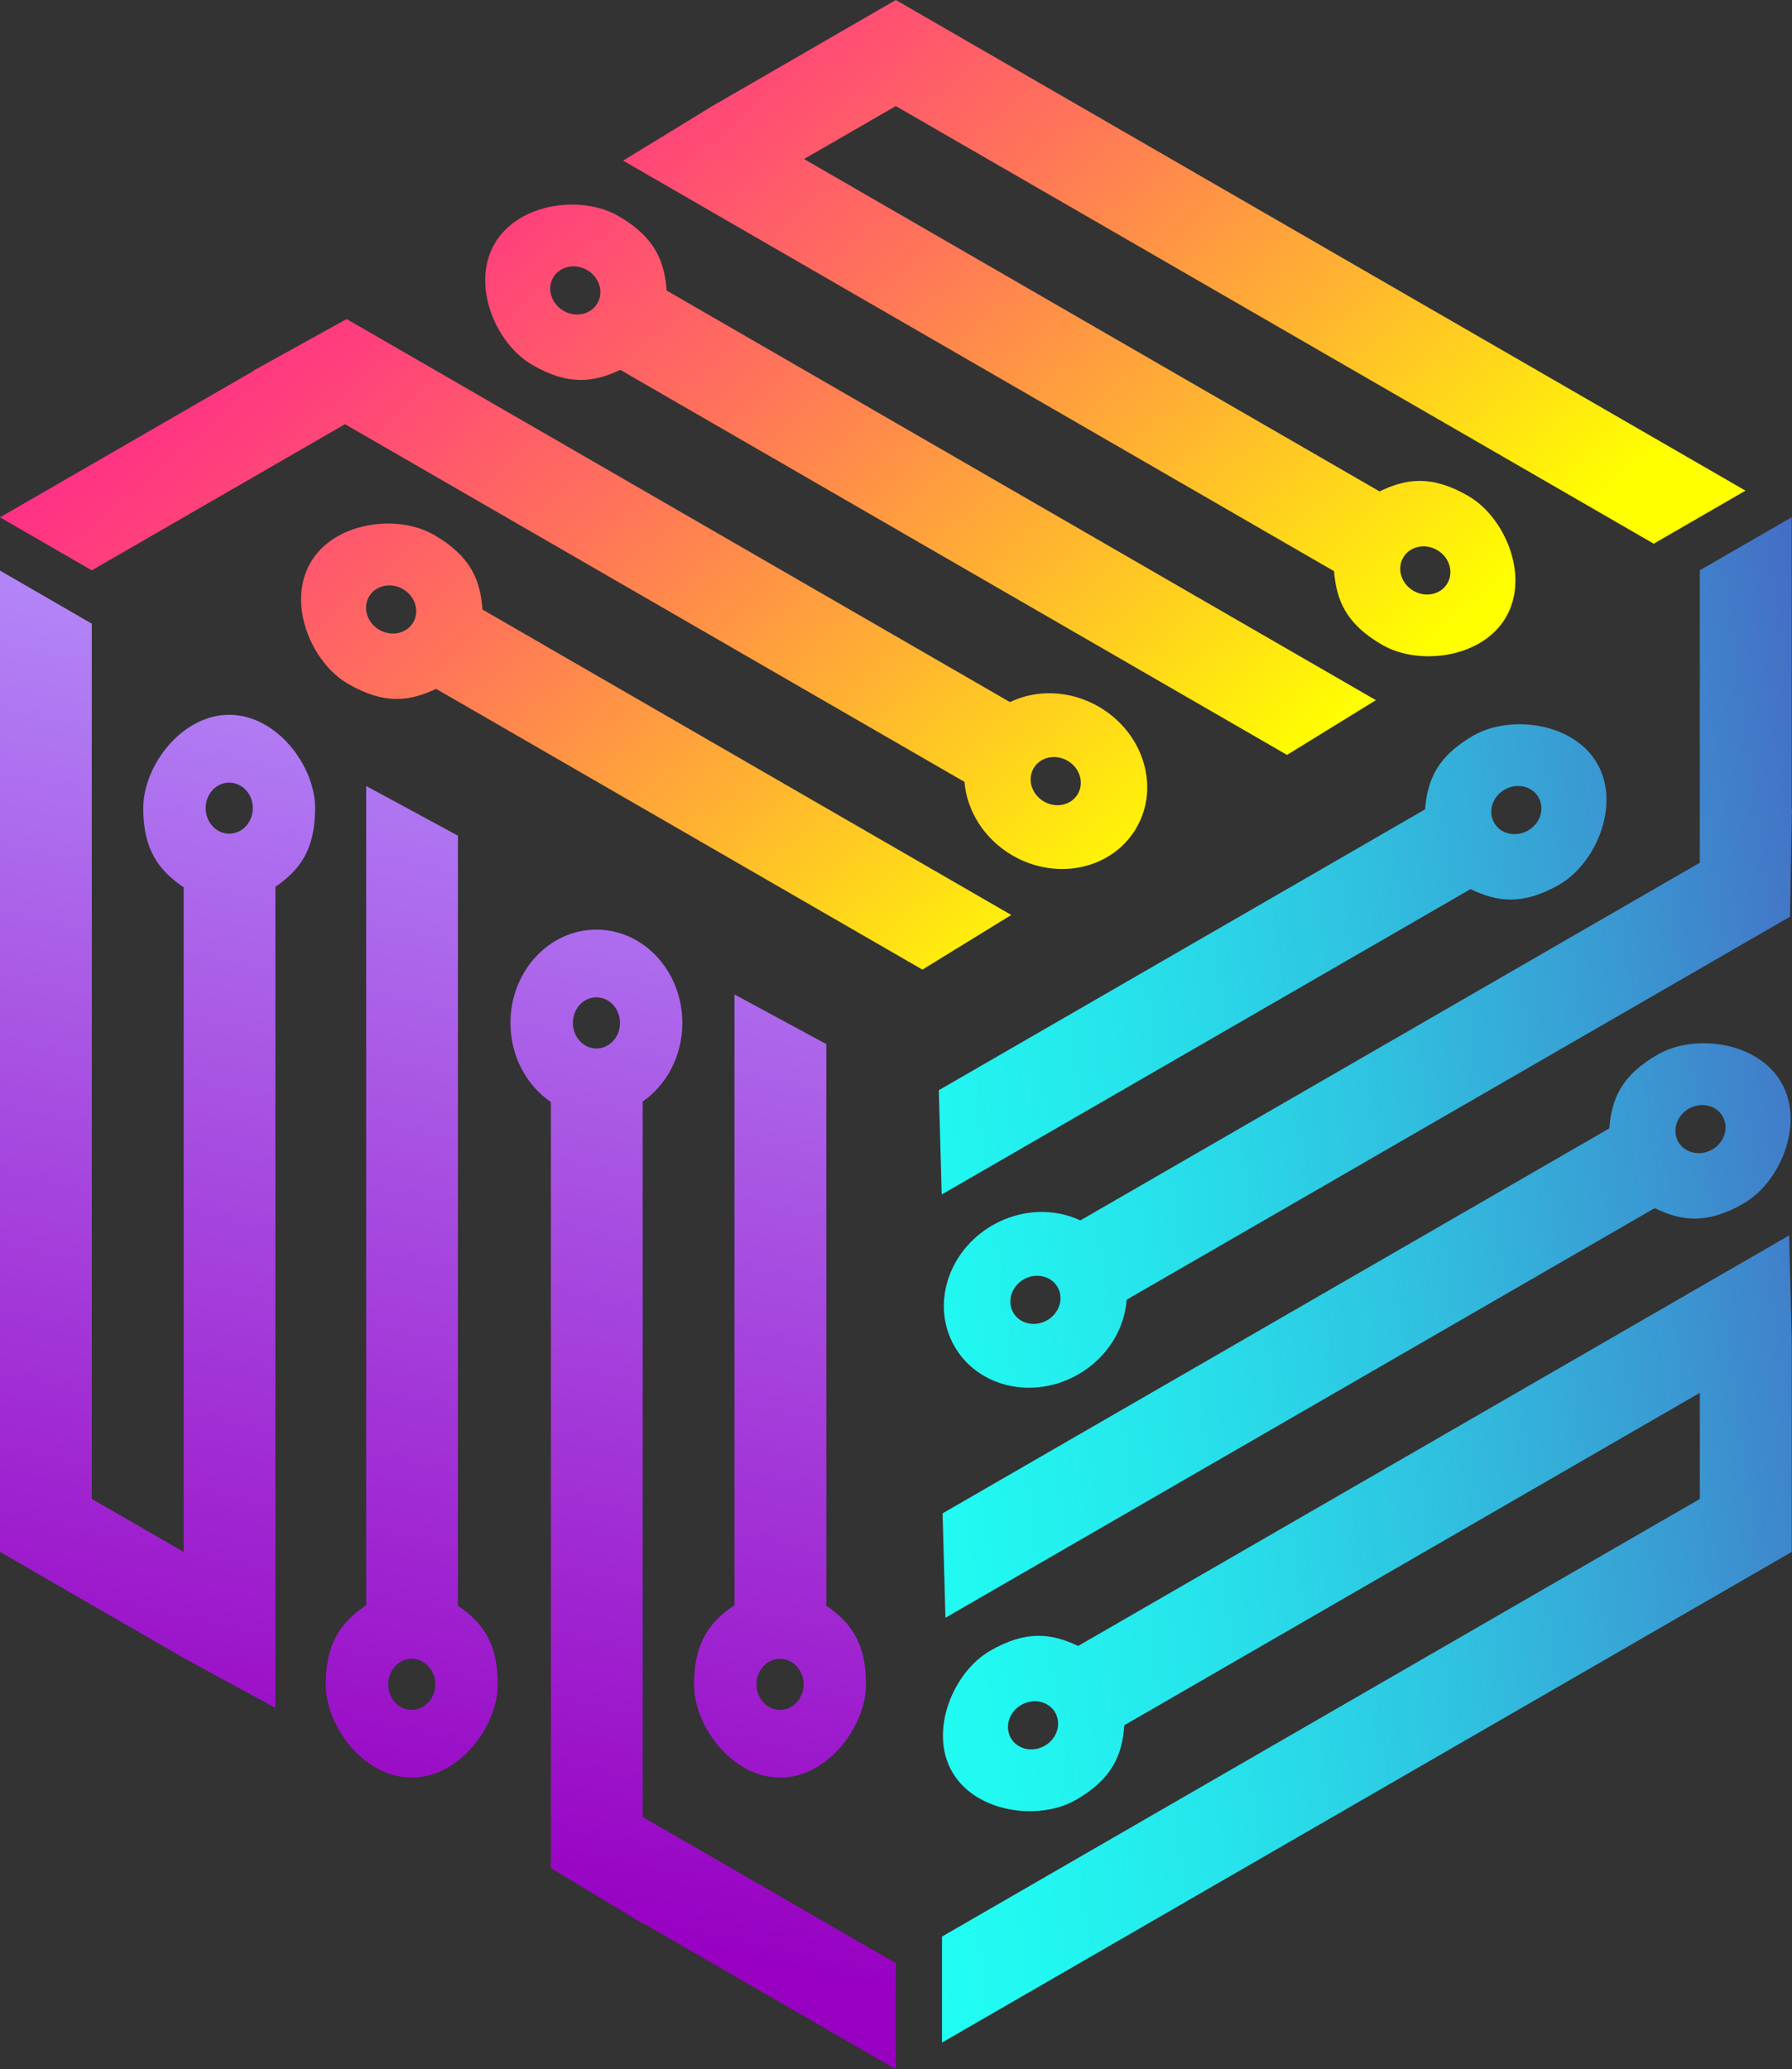 <svg xmlns="http://www.w3.org/2000/svg" data-name="Layer 2" viewBox="0 0 574.47 663.22"><rect x="0" y="0" width="574.47" height="663.22" fill="#333333" stroke="none"/><defs><linearGradient id="a" x1="198.38" x2="70.18" y1="171.29" y2="760.39" gradientUnits="userSpaceOnUse"><stop offset="0" stop-color="#b698ff"/><stop offset=".73" stop-color="#9800c2"/></linearGradient><linearGradient id="b" x1="388.19" x2="68.72" y1="287.55" y2="-83.82" gradientUnits="userSpaceOnUse"><stop offset=".03" stop-color="#ff0"/><stop offset=".25" stop-color="#ffb331"/><stop offset=".45" stop-color="#ff735a"/><stop offset=".63" stop-color="#ff417b"/><stop offset=".79" stop-color="#ff1d92"/><stop offset=".92" stop-color="#ff07a0"/><stop offset="1" stop-color="#ff00a6"/></linearGradient><linearGradient id="c" x1="762.88" x2="260.26" y1="367.53" y2="433.66" gradientUnits="userSpaceOnUse"><stop offset="0" stop-color="#6200a2"/><stop offset=".07" stop-color="#5b1baa"/><stop offset=".27" stop-color="#495fc0"/><stop offset=".46" stop-color="#3a98d2"/><stop offset=".63" stop-color="#2fc4e1"/><stop offset=".78" stop-color="#26e4eb"/><stop offset=".91" stop-color="#21f8f1"/><stop offset="1" stop-color="#20fff4"/></linearGradient></defs><g data-name="Layer 1"><path d="M146.81 514.66c7.66 5.31 12.75 11.67 12.75 25.2s-12.36 29.91-27.58 29.91-27.55-16.28-27.55-29.91 5.19-20.08 12.96-25.35V251.94l29.42 15.92v246.81Zm118.09 0c7.66 5.31 12.72 11.67 12.72 25.2s-12.33 29.91-27.55 29.91-27.58-16.28-27.58-29.91 5.19-20.08 12.96-25.35V318.74l29.45 15.92v180.01Zm-14.83 17.04c4.16 0 7.54 3.65 7.54 8.17s-3.38 8.2-7.54 8.2-7.57-3.65-7.57-8.2 3.38-8.17 7.57-8.17Zm-44.05-178.62c7.66-5.31 12.72-14.62 12.72-25.2 0-16.52-12.33-29.91-27.55-29.91s-27.55 13.39-27.55 29.91c0 10.7 5.19 20.08 12.96 25.35v245.54l29.42 17.73v-.12l81.15 46.85v-33.98l-81.15-46.85V353.07Zm-14.83-17.01c4.19 0 7.57-3.68 7.57-8.2s-3.38-8.2-7.57-8.2-7.54 3.68-7.54 8.2 3.38 8.2 7.54 8.2ZM88.3 284.25c7.66-5.31 12.72-11.67 12.72-25.23s-12.33-29.91-27.55-29.91-27.55 16.31-27.55 29.91 5.16 20.08 12.96 25.38v213.02l-29.45-16.97V199.9L0 182.9v314.52l29.42 17 29.45 17 29.42 16.01V284.25Zm-14.83-17.03c4.16 0 7.57-3.65 7.57-8.2s-3.41-8.17-7.57-8.17-7.54 3.65-7.54 8.17 3.38 8.2 7.54 8.2Zm58.51 264.48c4.19 0 7.57 3.65 7.57 8.17s-3.38 8.2-7.57 8.2-7.54-3.65-7.54-8.2 3.38-8.17 7.54-8.17Z" style="fill-rule:evenodd;stroke-width:0;fill:url(#a)"/><path d="M198.85 118.54c-8.41 3.98-16.46 5.22-28.19-1.57-11.76-6.78-19.75-25.65-12.12-38.83 7.6-13.17 27.89-15.71 39.67-8.92 11.79 6.81 14.8 14.53 15.5 23.91l227.37 131.29-28.49 17.55-213.74-123.42Zm-59.03 102.25c-8.44 3.98-16.46 5.19-28.19-1.57-11.76-6.78-19.75-25.65-12.12-38.83 7.6-13.17 27.89-15.74 39.67-8.92 11.79 6.81 14.8 14.53 15.5 23.91l169.51 97.89-28.49 17.52-155.89-89.99Zm-7.33-21.34c-2.08 3.62-6.96 4.7-10.88 2.44-3.92-2.26-5.4-7.02-3.32-10.64 2.08-3.62 6.96-4.7 10.88-2.44 3.92 2.26 5.4 7.02 3.32 10.64Zm176.69 51.16c.78 9.29 6.3 18.33 15.47 23.63 14.32 8.26 32.08 4.25 39.67-8.92 7.63-13.17 2.2-30.57-12.12-38.83-9.26-5.34-19.96-5.55-28.43-1.45L111.12 102.26 81.06 118.9l.09.06L0 165.81l29.42 17 81.18-46.85 198.58 114.65Zm22.16-4.34c-2.08 3.62-.6 8.38 3.32 10.64s8.77 1.18 10.88-2.44c2.08-3.62.6-8.38-3.32-10.64s-8.8-1.18-10.88 2.44Zm96.32-63.19c.78 9.29 3.74 16.85 15.47 23.63 11.76 6.78 32.08 4.25 39.67-8.92 7.63-13.17-.33-32.02-12.12-38.83-11.76-6.81-19.96-5.55-28.43-1.45L257.75 50.97 287.17 34l58.36 33.67 184.62 106.6 29.42-17L430.75 82.9 287.18 0l-29.42 17-29.42 17-28.58 17.49 227.91 131.59Zm22.16-4.34c-2.08 3.62-.6 8.38 3.32 10.64s8.8 1.18 10.88-2.44.6-8.38-3.32-10.64-8.8-1.18-10.88 2.44Zm-258.3-81.55c-2.08 3.62-6.93 4.7-10.85 2.44-3.92-2.26-5.43-7.02-3.35-10.64 2.11-3.62 6.96-4.7 10.88-2.44 3.92 2.26 5.4 7.02 3.32 10.64Z" style="fill:url(#b);fill-rule:evenodd;stroke-width:0"/><path d="M515.9 361.67c.75-9.29 3.71-16.85 15.47-23.63 11.73-6.78 32.05-4.28 39.67 8.92 7.6 13.17-.33 32.02-12.12 38.8-11.79 6.81-19.99 5.58-28.46 1.48L303.09 518.53l-.93-33.46L515.9 361.68Zm-59.06-102.26c.78-9.29 3.74-16.85 15.47-23.63 11.76-6.78 32.08-4.25 39.7 8.92 7.6 13.17-.33 32.02-12.12 38.83-11.79 6.78-19.99 5.55-28.46 1.45l-169.54 97.89-.93-33.43 155.89-90.02Zm22.16 4.34c-2.08-3.62-.6-8.38 3.32-10.64s8.8-1.18 10.88 2.44.6 8.38-3.32 10.64-8.8 1.18-10.88-2.44ZM346.35 391.18c-8.44-3.98-19.02-3.71-28.22 1.57-14.29 8.26-19.72 25.65-12.12 38.83 7.63 13.2 25.38 17.18 39.7 8.92 9.26-5.34 14.8-14.53 15.47-23.91l212.65-122.76.63-34.37-.09.06v-93.73l-29.45 17v93.73L346.34 391.17Zm-7.32 21.35c-2.08-3.59-6.96-4.7-10.88-2.44-3.92 2.26-5.4 7.02-3.32 10.64 2.08 3.62 6.96 4.7 10.88 2.44 3.92-2.26 5.4-7.02 3.32-10.64Zm6.57 115.04c-8.44-3.98-16.46-5.22-28.22 1.57-11.73 6.78-19.72 25.65-12.12 38.83 7.63 13.17 27.92 15.71 39.7 8.92 11.79-6.81 14.8-14.53 15.47-23.91l184.5-106.54v34.01l-58.33 33.67-184.62 106.6v33.98l128.79-74.37 143.62-82.9v-67.95l-.84-33.49-227.94 131.59Zm-7.33 21.34c-2.08-3.62-6.96-4.7-10.88-2.44-3.92 2.26-5.4 7.02-3.32 10.64 2.08 3.62 6.96 4.7 10.88 2.44 3.92-2.26 5.4-7.02 3.32-10.64Zm199.76-182.9c-2.08-3.62-.57-8.38 3.35-10.64s8.77-1.18 10.85 2.44.6 8.38-3.32 10.64-8.77 1.15-10.88-2.44Z" style="fill:url(#c);fill-rule:evenodd;stroke-width:0"/></g></svg>